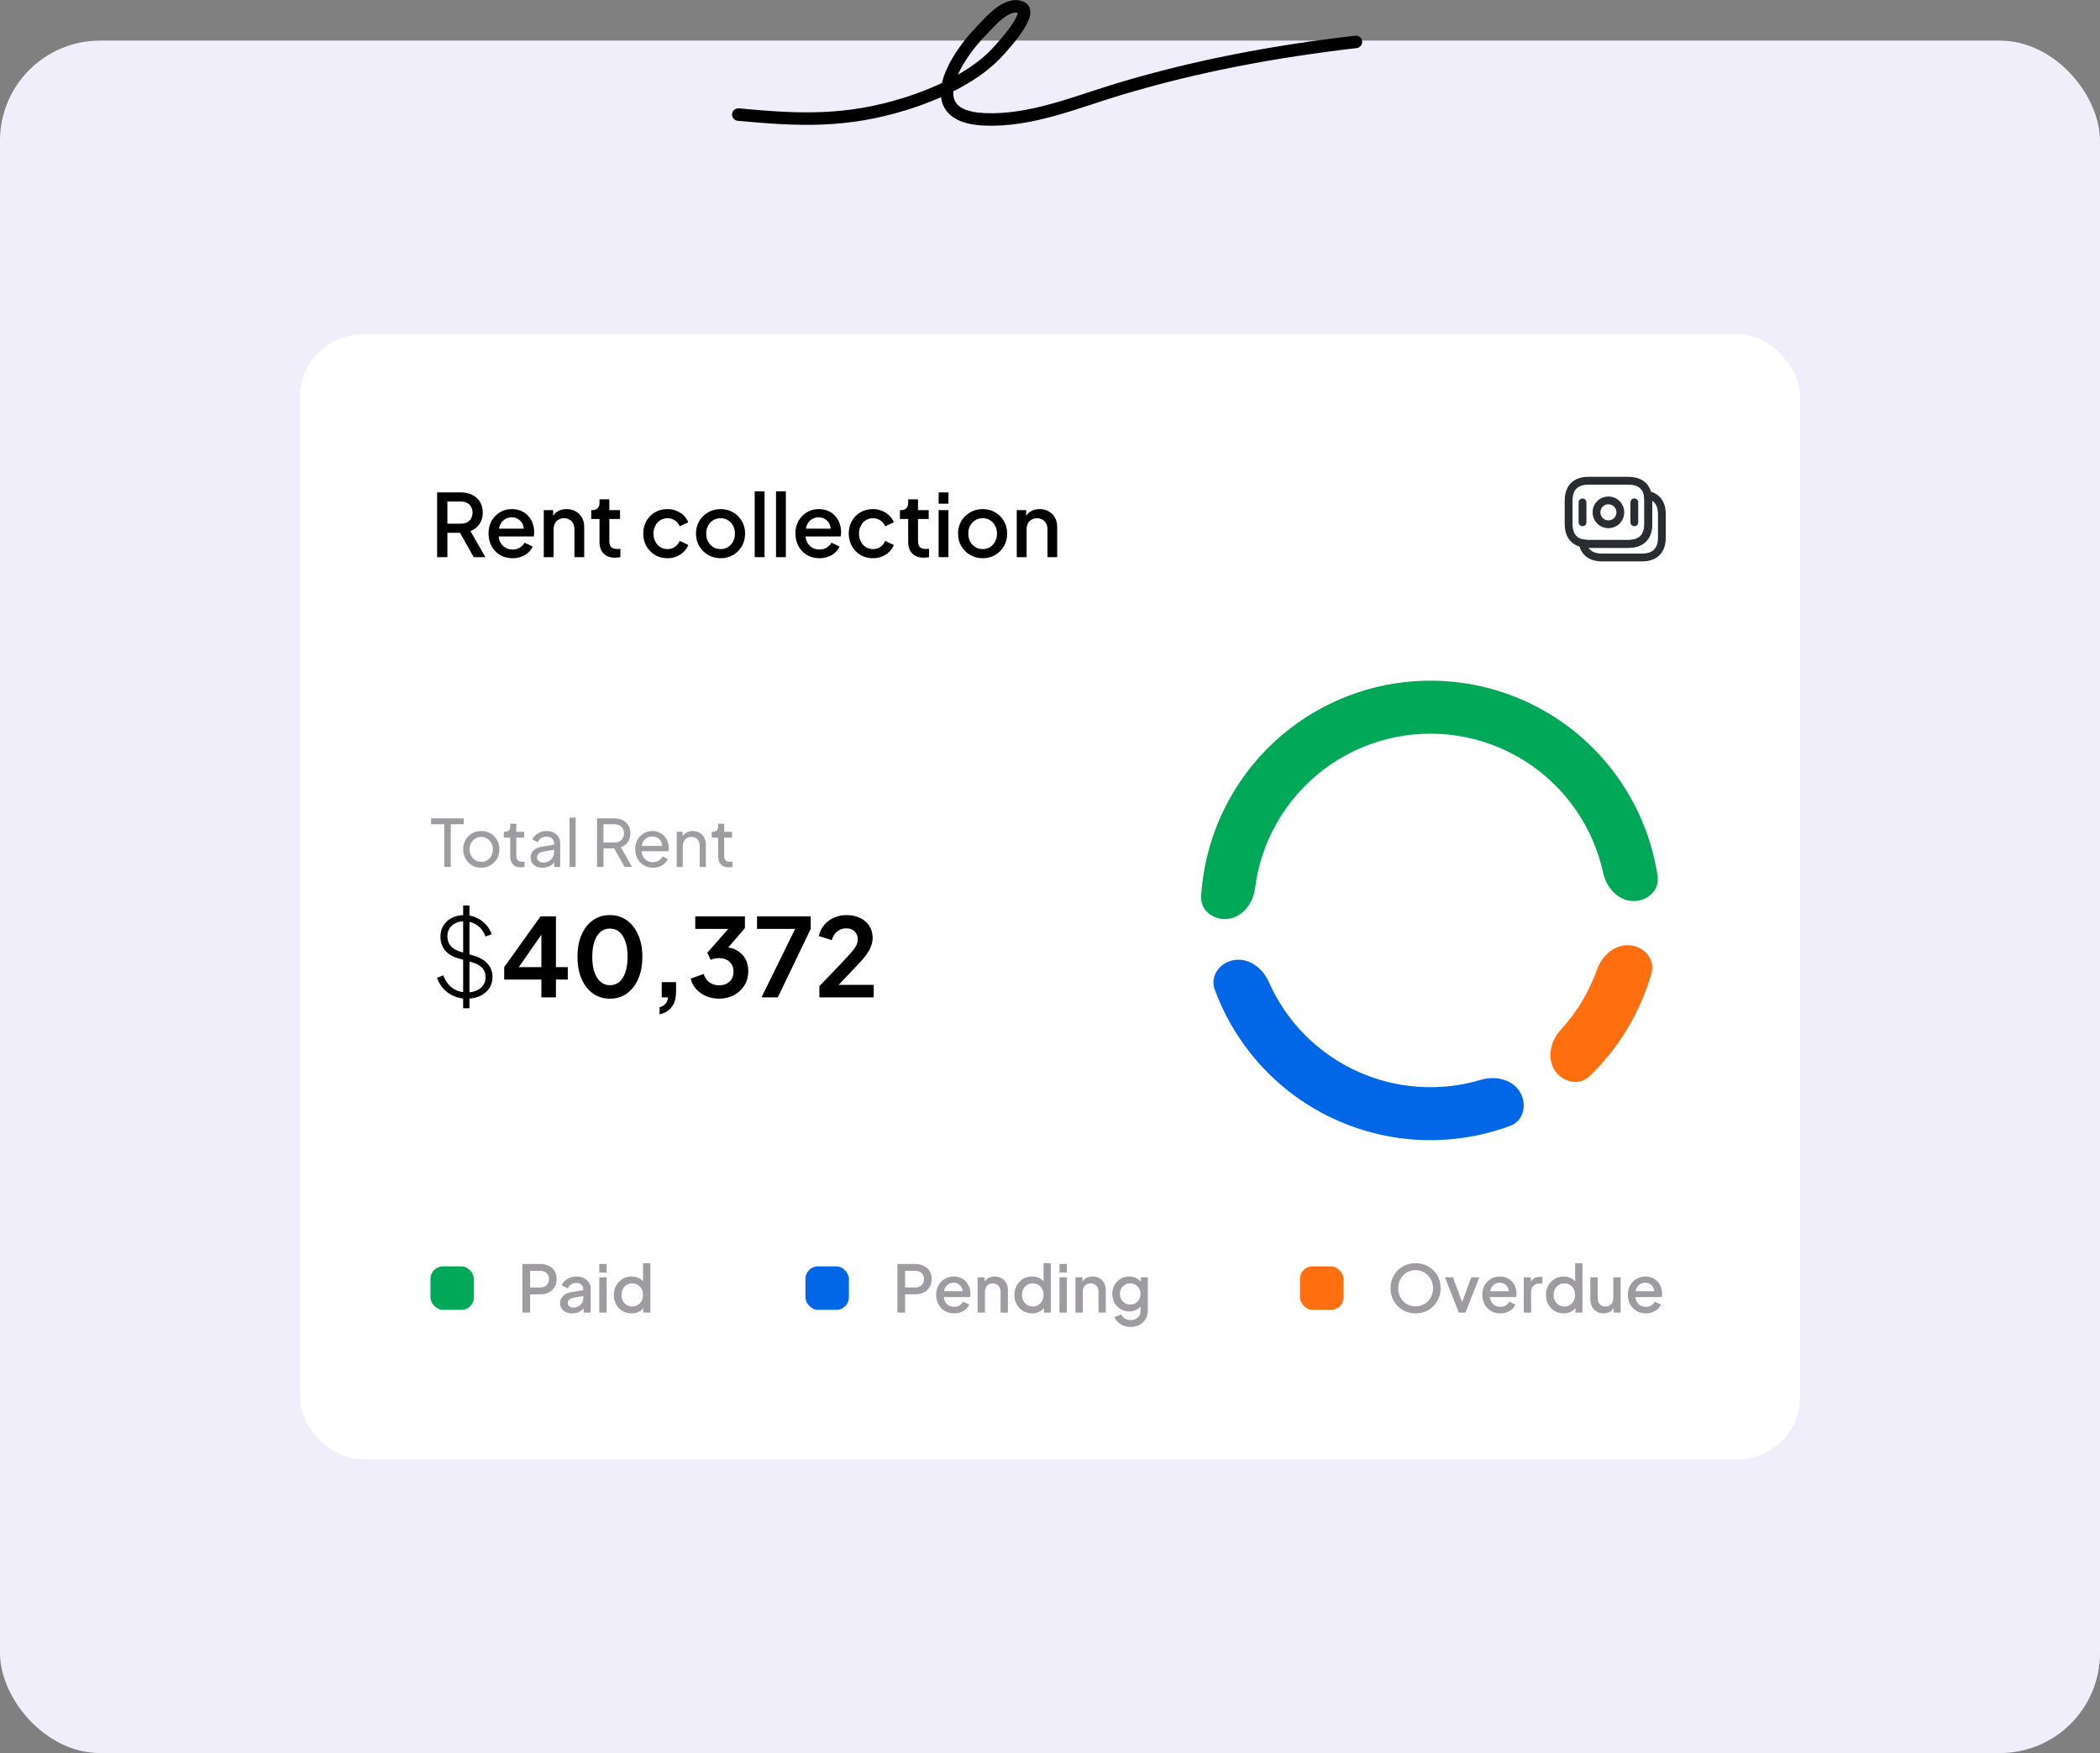 <svg width="672" height="561" viewBox="0 0 672 561" fill="none" xmlns="http://www.w3.org/2000/svg">
<rect x="0" y="0" width="672" height="561" fill="#808080" stroke="none"/>
<rect y="13" width="672" height="548" rx="32" fill="#F1EEFC"/>
<rect x="96" y="107" width="480" height="360" rx="20" fill="white"/>
<path d="M139.882 178.304V157.574H147.423C148.814 157.574 150.038 157.834 151.096 158.353C152.153 158.854 152.979 159.596 153.572 160.579C154.184 161.544 154.49 162.703 154.49 164.057C154.49 165.486 154.129 166.71 153.405 167.73C152.7 168.751 151.745 169.493 150.539 169.957L155.325 178.304H151.597L146.504 169.261L148.647 170.513H143.165V178.304H139.882ZM143.165 167.591H147.478C148.239 167.591 148.897 167.443 149.454 167.146C150.01 166.849 150.437 166.441 150.734 165.922C151.049 165.384 151.207 164.753 151.207 164.03C151.207 163.306 151.049 162.685 150.734 162.165C150.437 161.627 150.01 161.219 149.454 160.941C148.897 160.644 148.239 160.496 147.478 160.496H143.165V167.591Z" fill="black"/>
<path d="M164.008 178.638C162.505 178.638 161.169 178.295 160.001 177.609C158.851 176.904 157.951 175.958 157.302 174.77C156.652 173.565 156.328 172.22 156.328 170.736C156.328 169.214 156.652 167.87 157.302 166.701C157.969 165.532 158.86 164.614 159.973 163.946C161.086 163.26 162.347 162.917 163.757 162.917C164.889 162.917 165.9 163.111 166.79 163.501C167.681 163.89 168.432 164.428 169.044 165.115C169.656 165.783 170.12 166.552 170.435 167.424C170.769 168.296 170.936 169.224 170.936 170.207C170.936 170.448 170.927 170.699 170.908 170.958C170.89 171.218 170.853 171.459 170.797 171.682H158.804V169.177H169.016L167.514 170.318C167.699 169.409 167.634 168.602 167.319 167.897C167.022 167.174 166.558 166.608 165.928 166.2C165.315 165.773 164.592 165.56 163.757 165.56C162.922 165.56 162.18 165.773 161.531 166.2C160.882 166.608 160.381 167.202 160.028 167.981C159.676 168.741 159.537 169.669 159.611 170.763C159.518 171.784 159.657 172.674 160.028 173.435C160.418 174.195 160.956 174.789 161.642 175.216C162.347 175.642 163.145 175.856 164.035 175.856C164.944 175.856 165.714 175.652 166.345 175.243C166.994 174.835 167.504 174.307 167.875 173.657L170.435 174.91C170.139 175.614 169.675 176.254 169.044 176.83C168.432 177.386 167.69 177.831 166.818 178.165C165.965 178.481 165.028 178.638 164.008 178.638Z" fill="black"/>
<path d="M174.005 178.304V163.25H177.01V166.2L176.648 165.81C177.019 164.864 177.613 164.15 178.429 163.668C179.246 163.167 180.192 162.917 181.268 162.917C182.381 162.917 183.364 163.158 184.217 163.64C185.071 164.122 185.738 164.79 186.221 165.643C186.703 166.497 186.944 167.48 186.944 168.593V178.304H183.828V169.428C183.828 168.667 183.688 168.027 183.41 167.508C183.132 166.97 182.733 166.562 182.214 166.283C181.713 165.987 181.138 165.838 180.488 165.838C179.839 165.838 179.255 165.987 178.735 166.283C178.235 166.562 177.845 166.97 177.567 167.508C177.288 168.046 177.149 168.686 177.149 169.428V178.304H174.005Z" fill="black"/>
<path d="M196.821 178.471C195.244 178.471 194.019 178.026 193.148 177.136C192.276 176.245 191.84 174.993 191.84 173.379V166.089H189.196V163.25H189.614C190.319 163.25 190.866 163.046 191.255 162.638C191.645 162.23 191.84 161.674 191.84 160.969V159.8H194.984V163.25H198.407V166.089H194.984V173.24C194.984 173.759 195.068 174.205 195.235 174.576C195.402 174.928 195.671 175.206 196.042 175.41C196.413 175.596 196.895 175.689 197.488 175.689C197.637 175.689 197.804 175.679 197.989 175.661C198.175 175.642 198.351 175.624 198.518 175.605V178.304C198.258 178.341 197.971 178.379 197.655 178.416C197.34 178.453 197.062 178.471 196.821 178.471Z" fill="black"/>
<path d="M213.602 178.638C212.099 178.638 210.764 178.295 209.595 177.609C208.445 176.904 207.527 175.958 206.84 174.77C206.172 173.583 205.838 172.238 205.838 170.736C205.838 169.252 206.172 167.916 206.84 166.729C207.508 165.541 208.426 164.614 209.595 163.946C210.764 163.26 212.099 162.917 213.602 162.917C214.622 162.917 215.578 163.102 216.468 163.473C217.358 163.825 218.128 164.317 218.778 164.948C219.445 165.579 219.937 166.311 220.252 167.146L217.498 168.426C217.182 167.647 216.672 167.025 215.967 166.562C215.281 166.079 214.492 165.838 213.602 165.838C212.749 165.838 211.979 166.052 211.292 166.478C210.625 166.886 210.096 167.471 209.706 168.231C209.317 168.973 209.122 169.817 209.122 170.763C209.122 171.71 209.317 172.563 209.706 173.323C210.096 174.065 210.625 174.65 211.292 175.077C211.979 175.503 212.749 175.717 213.602 175.717C214.511 175.717 215.299 175.485 215.967 175.021C216.654 174.539 217.164 173.899 217.498 173.101L220.252 174.409C219.956 175.206 219.473 175.93 218.805 176.579C218.156 177.21 217.386 177.711 216.496 178.082C215.605 178.453 214.641 178.638 213.602 178.638Z" fill="black"/>
<path d="M230.588 178.638C229.141 178.638 227.815 178.295 226.609 177.609C225.422 176.922 224.476 175.985 223.771 174.798C223.066 173.611 222.713 172.266 222.713 170.763C222.713 169.242 223.066 167.897 223.771 166.729C224.476 165.541 225.422 164.614 226.609 163.946C227.796 163.26 229.123 162.917 230.588 162.917C232.072 162.917 233.399 163.26 234.567 163.946C235.755 164.614 236.691 165.541 237.378 166.729C238.083 167.897 238.435 169.242 238.435 170.763C238.435 172.285 238.083 173.639 237.378 174.826C236.673 176.013 235.727 176.95 234.54 177.637C233.352 178.304 232.035 178.638 230.588 178.638ZM230.588 175.717C231.479 175.717 232.267 175.503 232.953 175.077C233.64 174.65 234.178 174.065 234.567 173.323C234.976 172.563 235.18 171.71 235.18 170.763C235.18 169.817 234.976 168.973 234.567 168.231C234.178 167.489 233.64 166.905 232.953 166.478C232.267 166.052 231.479 165.838 230.588 165.838C229.716 165.838 228.928 166.052 228.223 166.478C227.537 166.905 226.989 167.489 226.581 168.231C226.192 168.973 225.997 169.817 225.997 170.763C225.997 171.71 226.192 172.563 226.581 173.323C226.989 174.065 227.537 174.65 228.223 175.077C228.928 175.503 229.716 175.717 230.588 175.717Z" fill="black"/>
<path d="M241.505 178.304V157.24H244.649V178.304H241.505Z" fill="black"/>
<path d="M248.326 178.304V157.24H251.47V178.304H248.326Z" fill="black"/>
<path d="M262.214 178.638C260.712 178.638 259.376 178.295 258.207 177.609C257.057 176.904 256.157 175.958 255.508 174.77C254.859 173.565 254.534 172.22 254.534 170.736C254.534 169.214 254.859 167.87 255.508 166.701C256.176 165.532 257.066 164.614 258.179 163.946C259.292 163.26 260.554 162.917 261.964 162.917C263.095 162.917 264.106 163.111 264.997 163.501C265.887 163.89 266.638 164.428 267.251 165.115C267.863 165.783 268.327 166.552 268.642 167.424C268.976 168.296 269.143 169.224 269.143 170.207C269.143 170.448 269.134 170.699 269.115 170.958C269.096 171.218 269.059 171.459 269.004 171.682H257.011V169.177H267.223L265.72 170.318C265.906 169.409 265.841 168.602 265.525 167.897C265.229 167.174 264.765 166.608 264.134 166.2C263.522 165.773 262.798 165.56 261.964 165.56C261.129 165.56 260.387 165.773 259.738 166.2C259.088 166.608 258.587 167.202 258.235 167.981C257.883 168.741 257.743 169.669 257.818 170.763C257.725 171.784 257.864 172.674 258.235 173.435C258.625 174.195 259.163 174.789 259.849 175.216C260.554 175.642 261.352 175.856 262.242 175.856C263.151 175.856 263.921 175.652 264.552 175.243C265.201 174.835 265.711 174.307 266.082 173.657L268.642 174.91C268.345 175.614 267.881 176.254 267.251 176.83C266.638 177.386 265.896 177.831 265.025 178.165C264.171 178.481 263.234 178.638 262.214 178.638Z" fill="black"/>
<path d="M279.363 178.638C277.86 178.638 276.525 178.295 275.356 177.609C274.206 176.904 273.287 175.958 272.601 174.77C271.933 173.583 271.599 172.238 271.599 170.736C271.599 169.252 271.933 167.916 272.601 166.729C273.269 165.541 274.187 164.614 275.356 163.946C276.525 163.26 277.86 162.917 279.363 162.917C280.383 162.917 281.338 163.102 282.229 163.473C283.119 163.825 283.889 164.317 284.538 164.948C285.206 165.579 285.698 166.311 286.013 167.146L283.258 168.426C282.943 167.647 282.433 167.025 281.728 166.562C281.042 166.079 280.253 165.838 279.363 165.838C278.509 165.838 277.74 166.052 277.053 166.478C276.385 166.886 275.857 167.471 275.467 168.231C275.078 168.973 274.883 169.817 274.883 170.763C274.883 171.71 275.078 172.563 275.467 173.323C275.857 174.065 276.385 174.65 277.053 175.077C277.74 175.503 278.509 175.717 279.363 175.717C280.272 175.717 281.06 175.485 281.728 175.021C282.414 174.539 282.925 173.899 283.258 173.101L286.013 174.409C285.716 175.206 285.234 175.93 284.566 176.579C283.917 177.21 283.147 177.711 282.257 178.082C281.366 178.453 280.402 178.638 279.363 178.638Z" fill="black"/>
<path d="M295.598 178.471C294.021 178.471 292.797 178.026 291.925 177.136C291.053 176.245 290.617 174.993 290.617 173.379V166.089H287.973V163.25H288.391C289.096 163.25 289.643 163.046 290.033 162.638C290.422 162.23 290.617 161.674 290.617 160.969V159.8H293.761V163.25H297.184V166.089H293.761V173.24C293.761 173.759 293.845 174.205 294.012 174.576C294.179 174.928 294.448 175.206 294.819 175.41C295.19 175.596 295.672 175.689 296.266 175.689C296.414 175.689 296.581 175.679 296.767 175.661C296.952 175.642 297.128 175.624 297.295 175.605V178.304C297.036 178.341 296.748 178.379 296.433 178.416C296.117 178.453 295.839 178.471 295.598 178.471Z" fill="black"/>
<path d="M300.364 178.304V163.25H303.508V178.304H300.364ZM300.364 161.191V157.574H303.508V161.191H300.364Z" fill="black"/>
<path d="M314.447 178.638C313 178.638 311.674 178.295 310.468 177.609C309.281 176.922 308.335 175.985 307.63 174.798C306.925 173.611 306.572 172.266 306.572 170.763C306.572 169.242 306.925 167.897 307.63 166.729C308.335 165.541 309.281 164.614 310.468 163.946C311.655 163.26 312.981 162.917 314.447 162.917C315.931 162.917 317.257 163.26 318.426 163.946C319.613 164.614 320.55 165.541 321.237 166.729C321.941 167.897 322.294 169.242 322.294 170.763C322.294 172.285 321.941 173.639 321.237 174.826C320.532 176.013 319.586 176.95 318.398 177.637C317.211 178.304 315.894 178.638 314.447 178.638ZM314.447 175.717C315.337 175.717 316.126 175.503 316.812 175.077C317.499 174.65 318.037 174.065 318.426 173.323C318.834 172.563 319.038 171.71 319.038 170.763C319.038 169.817 318.834 168.973 318.426 168.231C318.037 167.489 317.499 166.905 316.812 166.478C316.126 166.052 315.337 165.838 314.447 165.838C313.575 165.838 312.787 166.052 312.082 166.478C311.395 166.905 310.848 167.489 310.44 168.231C310.05 168.973 309.856 169.817 309.856 170.763C309.856 171.71 310.05 172.563 310.44 173.323C310.848 174.065 311.395 174.65 312.082 175.077C312.787 175.503 313.575 175.717 314.447 175.717Z" fill="black"/>
<path d="M325.364 178.304V163.25H328.369V166.2L328.007 165.81C328.378 164.864 328.972 164.15 329.788 163.668C330.604 163.167 331.55 162.917 332.626 162.917C333.739 162.917 334.723 163.158 335.576 163.64C336.429 164.122 337.097 164.79 337.579 165.643C338.062 166.497 338.303 167.48 338.303 168.593V178.304H335.186V169.428C335.186 168.667 335.047 168.027 334.769 167.508C334.491 166.97 334.092 166.562 333.572 166.283C333.072 165.987 332.496 165.838 331.847 165.838C331.198 165.838 330.614 165.987 330.094 166.283C329.593 166.562 329.204 166.97 328.925 167.508C328.647 168.046 328.508 168.686 328.508 169.428V178.304H325.364Z" fill="black"/>
<path d="M527.449 160.217V167.681C527.449 172.145 524.899 174.058 521.072 174.058H508.333C507.681 174.058 507.058 174 506.478 173.87C506.116 173.812 505.768 173.71 505.449 173.594C503.275 172.783 501.957 170.899 501.957 167.681V160.217C501.957 155.754 504.507 153.841 508.333 153.841H521.072C524.319 153.841 526.652 155.217 527.275 158.362C527.377 158.942 527.449 159.536 527.449 160.217Z" stroke="#292D32" stroke-width="2.5" stroke-miterlimit="10" stroke-linecap="round" stroke-linejoin="round"/>
<path d="M531.799 164.565V172.029C531.799 176.493 529.248 178.406 525.422 178.406H512.683C511.61 178.406 510.639 178.261 509.799 177.942C508.074 177.305 506.9 175.986 506.48 173.87C507.06 174 507.683 174.058 508.335 174.058H521.074C524.9 174.058 527.451 172.145 527.451 167.681V160.218C527.451 159.536 527.393 158.928 527.277 158.363C530.031 158.942 531.799 160.884 531.799 164.565Z" stroke="#292D32" stroke-width="2.5" stroke-miterlimit="10" stroke-linecap="round" stroke-linejoin="round"/>
<path d="M514.693 167.782C516.806 167.782 518.519 166.069 518.519 163.956C518.519 161.843 516.806 160.13 514.693 160.13C512.58 160.13 510.867 161.843 510.867 163.956C510.867 166.069 512.58 167.782 514.693 167.782Z" stroke="#292D32" stroke-width="2.5" stroke-miterlimit="10" stroke-linecap="round" stroke-linejoin="round"/>
<path d="M506.406 160.768V167.145" stroke="#292D32" stroke-width="2.5" stroke-miterlimit="10" stroke-linecap="round" stroke-linejoin="round"/>
<path d="M522.988 160.769V167.145" stroke="#292D32" stroke-width="2.5" stroke-miterlimit="10" stroke-linecap="round" stroke-linejoin="round"/>
<path d="M142.184 277.435V263.765H137.969V261.887H148.403V263.765H144.25V277.435H142.184Z" fill="#9E9CA0"/>
<path d="M154.02 277.685C152.935 277.685 151.954 277.435 151.078 276.934C150.201 276.419 149.506 275.717 148.991 274.826C148.476 273.936 148.219 272.927 148.219 271.8C148.219 270.673 148.469 269.671 148.97 268.795C149.485 267.918 150.18 267.223 151.057 266.708C151.934 266.193 152.921 265.936 154.02 265.936C155.106 265.936 156.087 266.193 156.963 266.708C157.84 267.209 158.528 267.897 159.029 268.774C159.544 269.65 159.801 270.659 159.801 271.8C159.801 272.941 159.537 273.957 159.008 274.847C158.48 275.723 157.777 276.419 156.9 276.934C156.038 277.435 155.078 277.685 154.02 277.685ZM154.02 275.807C154.716 275.807 155.342 275.633 155.899 275.285C156.469 274.937 156.914 274.457 157.234 273.845C157.568 273.233 157.735 272.551 157.735 271.8C157.735 271.035 157.568 270.36 157.234 269.776C156.914 269.177 156.469 268.704 155.899 268.357C155.342 267.995 154.716 267.814 154.02 267.814C153.311 267.814 152.671 267.995 152.1 268.357C151.544 268.704 151.099 269.177 150.765 269.776C150.431 270.36 150.264 271.035 150.264 271.8C150.264 272.551 150.431 273.233 150.765 273.845C151.099 274.457 151.544 274.937 152.1 275.285C152.671 275.633 153.311 275.807 154.02 275.807Z" fill="#9E9CA0"/>
<path d="M166.699 277.56C165.6 277.56 164.752 277.247 164.153 276.621C163.569 275.995 163.277 275.111 163.277 273.97V268.043H161.232V266.186H161.649C162.15 266.186 162.546 266.033 162.839 265.727C163.131 265.421 163.277 265.017 163.277 264.517V263.598H165.218V266.186H167.743V268.043H165.218V273.908C165.218 274.283 165.273 274.61 165.385 274.889C165.51 275.167 165.712 275.39 165.99 275.557C166.268 275.71 166.637 275.786 167.096 275.786C167.193 275.786 167.312 275.779 167.451 275.765C167.604 275.751 167.743 275.737 167.868 275.723V277.435C167.687 277.477 167.485 277.504 167.263 277.518C167.04 277.546 166.852 277.56 166.699 277.56Z" fill="#9E9CA0"/>
<path d="M173.558 277.685C172.821 277.685 172.167 277.553 171.596 277.289C171.04 277.01 170.602 276.635 170.282 276.162C169.962 275.675 169.802 275.118 169.802 274.492C169.802 273.894 169.927 273.358 170.177 272.885C170.442 272.398 170.845 271.988 171.388 271.654C171.944 271.32 172.64 271.083 173.475 270.944L177.649 270.256V271.883L173.913 272.51C173.189 272.635 172.661 272.864 172.327 273.198C172.007 273.532 171.847 273.943 171.847 274.43C171.847 274.889 172.028 275.271 172.389 275.577C172.765 275.883 173.231 276.037 173.788 276.037C174.497 276.037 175.109 275.89 175.624 275.598C176.153 275.292 176.563 274.882 176.856 274.367C177.162 273.852 177.315 273.282 177.315 272.656V269.797C177.315 269.184 177.085 268.69 176.626 268.315C176.181 267.925 175.589 267.73 174.852 267.73C174.212 267.73 173.642 267.897 173.141 268.231C172.654 268.551 172.292 268.983 172.056 269.525L170.365 268.649C170.574 268.134 170.908 267.675 171.367 267.271C171.826 266.854 172.362 266.527 172.974 266.29C173.586 266.054 174.226 265.936 174.894 265.936C175.756 265.936 176.515 266.103 177.169 266.437C177.823 266.757 178.33 267.209 178.692 267.793C179.068 268.363 179.256 269.031 179.256 269.797V277.435H177.356V275.306L177.711 275.431C177.475 275.877 177.155 276.266 176.751 276.6C176.348 276.934 175.875 277.198 175.332 277.393C174.789 277.588 174.198 277.685 173.558 277.685Z" fill="#9E9CA0"/>
<path d="M182.265 277.435V261.637H184.206V277.435H182.265Z" fill="#9E9CA0"/>
<path d="M191.054 277.435V261.887H196.543C197.572 261.887 198.477 262.082 199.256 262.471C200.035 262.861 200.64 263.417 201.072 264.141C201.517 264.864 201.739 265.713 201.739 266.687C201.739 267.786 201.461 268.718 200.905 269.483C200.348 270.249 199.597 270.798 198.651 271.132L202.261 277.435H199.882L196.084 270.694L197.44 271.487H193.099V277.435H191.054ZM193.099 269.609H196.605C197.218 269.609 197.753 269.49 198.212 269.254C198.672 269.017 199.026 268.677 199.277 268.231C199.541 267.786 199.673 267.271 199.673 266.687C199.673 266.089 199.541 265.574 199.277 265.143C199.026 264.697 198.672 264.357 198.212 264.12C197.753 263.883 197.218 263.765 196.605 263.765H193.099V269.609Z" fill="#9E9CA0"/>
<path d="M208.901 277.685C207.816 277.685 206.849 277.428 206 276.913C205.152 276.398 204.484 275.696 203.997 274.805C203.51 273.901 203.266 272.892 203.266 271.779C203.266 270.652 203.503 269.65 203.976 268.774C204.463 267.897 205.117 267.209 205.938 266.708C206.772 266.193 207.705 265.936 208.734 265.936C209.569 265.936 210.306 266.089 210.946 266.395C211.6 266.687 212.15 267.09 212.595 267.605C213.054 268.106 213.402 268.683 213.638 269.337C213.889 269.977 214.014 270.645 214.014 271.341C214.014 271.494 214 271.668 213.972 271.863C213.958 272.043 213.938 272.217 213.91 272.384H204.685V270.715H212.783L211.865 271.466C211.99 270.743 211.92 270.096 211.656 269.525C211.392 268.955 211.002 268.503 210.487 268.169C209.972 267.835 209.388 267.668 208.734 267.668C208.08 267.668 207.482 267.835 206.939 268.169C206.397 268.503 205.972 268.983 205.666 269.609C205.374 270.221 205.256 270.951 205.312 271.8C205.256 272.621 205.381 273.344 205.687 273.97C206.007 274.583 206.452 275.063 207.023 275.41C207.607 275.744 208.24 275.911 208.922 275.911C209.673 275.911 210.306 275.737 210.821 275.39C211.336 275.042 211.753 274.597 212.073 274.054L213.701 274.889C213.478 275.403 213.131 275.877 212.658 276.308C212.198 276.725 211.649 277.059 211.009 277.31C210.383 277.56 209.68 277.685 208.901 277.685Z" fill="#9E9CA0"/>
<path d="M216.545 277.435V266.186H218.444V268.377L218.131 268.19C218.409 267.48 218.854 266.93 219.466 266.541C220.093 266.137 220.823 265.936 221.658 265.936C222.465 265.936 223.181 266.117 223.807 266.478C224.447 266.84 224.948 267.341 225.31 267.981C225.686 268.621 225.873 269.344 225.873 270.151V277.435H223.912V270.777C223.912 270.151 223.8 269.623 223.578 269.191C223.355 268.76 223.035 268.426 222.618 268.19C222.214 267.939 221.748 267.814 221.22 267.814C220.691 267.814 220.218 267.939 219.8 268.19C219.397 268.426 219.077 268.767 218.84 269.212C218.604 269.643 218.486 270.165 218.486 270.777V277.435H216.545Z" fill="#9E9CA0"/>
<path d="M233.221 277.56C232.122 277.56 231.273 277.247 230.675 276.621C230.091 275.995 229.799 275.111 229.799 273.97V268.043H227.753V266.186H228.171C228.672 266.186 229.068 266.033 229.36 265.727C229.652 265.421 229.799 265.017 229.799 264.517V263.598H231.739V266.186H234.265V268.043H231.739V273.908C231.739 274.283 231.795 274.61 231.906 274.889C232.032 275.167 232.233 275.39 232.512 275.557C232.79 275.71 233.159 275.786 233.618 275.786C233.715 275.786 233.833 275.779 233.972 275.765C234.125 275.751 234.265 275.737 234.39 275.723V277.435C234.209 277.477 234.007 277.504 233.785 277.518C233.562 277.546 233.374 277.56 233.221 277.56Z" fill="#9E9CA0"/>
<path d="M149.426 319.591C147.78 319.591 146.296 319.278 144.974 318.652C143.675 318.026 142.586 317.203 141.704 316.183C140.846 315.162 140.232 314.061 139.861 312.878L141.878 312.148C142.528 313.91 143.49 315.255 144.765 316.183C146.064 317.11 147.606 317.574 149.391 317.574C150.574 317.574 151.606 317.377 152.487 316.983C153.391 316.588 154.099 316.032 154.609 315.313C155.119 314.594 155.374 313.748 155.374 312.774C155.374 311.429 154.991 310.386 154.226 309.643C153.484 308.901 152.51 308.368 151.304 308.043L146.574 306.652C144.649 306.096 143.223 305.203 142.296 303.974C141.391 302.722 140.939 301.307 140.939 299.73C140.939 298.362 141.264 297.168 141.913 296.148C142.586 295.104 143.49 294.293 144.626 293.713C145.762 293.133 147.049 292.843 148.487 292.843C149.994 292.843 151.339 293.133 152.522 293.713C153.728 294.27 154.736 295.012 155.548 295.939C156.383 296.843 156.974 297.852 157.322 298.965L155.339 299.696C154.759 298.096 153.867 296.89 152.661 296.078C151.455 295.243 150.075 294.826 148.522 294.826C147.501 294.826 146.586 295.023 145.774 295.417C144.962 295.812 144.325 296.368 143.861 297.087C143.397 297.806 143.165 298.652 143.165 299.626C143.165 300.809 143.501 301.817 144.174 302.652C144.846 303.487 145.971 304.148 147.548 304.635L151.791 305.887C153.646 306.443 155.072 307.301 156.07 308.461C157.09 309.597 157.6 311 157.6 312.67C157.6 314.038 157.252 315.243 156.557 316.287C155.861 317.307 154.887 318.119 153.635 318.722C152.406 319.301 151.003 319.591 149.426 319.591ZM148.209 322.652V289.783H150.226V322.652H148.209Z" fill="black"/>
<path d="M173.238 319.174V313.47H161.342V309.504L172.959 293.261H177.898V309.504H181.69V313.47H177.898V319.174H173.238ZM164.82 311.209L163.985 309.504H173.238V296.983L174.455 297.365L164.82 311.209Z" fill="black"/>
<path d="M195.161 319.591C193.097 319.591 191.288 319.035 189.735 317.922C188.181 316.809 186.964 315.243 186.083 313.226C185.225 311.209 184.796 308.867 184.796 306.2C184.796 303.51 185.225 301.168 186.083 299.174C186.941 297.18 188.146 295.626 189.7 294.513C191.254 293.4 193.062 292.843 195.126 292.843C197.236 292.843 199.057 293.4 200.587 294.513C202.141 295.626 203.358 297.191 204.239 299.209C205.12 301.203 205.561 303.533 205.561 306.2C205.561 308.867 205.12 311.209 204.239 313.226C203.381 315.22 202.175 316.786 200.622 317.922C199.068 319.035 197.248 319.591 195.161 319.591ZM195.196 315.278C196.378 315.278 197.387 314.919 198.222 314.2C199.057 313.458 199.694 312.415 200.135 311.07C200.599 309.701 200.83 308.078 200.83 306.2C200.83 304.322 200.599 302.71 200.135 301.365C199.694 299.997 199.045 298.954 198.187 298.235C197.352 297.516 196.332 297.157 195.126 297.157C193.967 297.157 192.97 297.516 192.135 298.235C191.3 298.954 190.651 299.997 190.187 301.365C189.746 302.71 189.526 304.322 189.526 306.2C189.526 308.055 189.746 309.667 190.187 311.035C190.651 312.38 191.3 313.423 192.135 314.165C192.993 314.907 194.013 315.278 195.196 315.278Z" fill="black"/>
<path d="M211.057 324.6V322.339C211.822 322.154 212.437 321.794 212.9 321.261C213.387 320.751 213.689 320.055 213.805 319.174H211.752V314.304H216.344V317.296C216.344 319.336 215.892 320.971 214.987 322.2C214.106 323.429 212.796 324.229 211.057 324.6Z" fill="black"/>
<path d="M230.098 319.591C228.683 319.591 227.338 319.336 226.063 318.826C224.811 318.293 223.732 317.551 222.828 316.6C221.947 315.626 221.344 314.478 221.019 313.157L225.158 311.696C225.576 312.878 226.214 313.783 227.071 314.409C227.929 315.012 228.938 315.313 230.098 315.313C231.025 315.313 231.825 315.139 232.498 314.791C233.193 314.443 233.738 313.945 234.132 313.296C234.527 312.623 234.724 311.835 234.724 310.93C234.724 310.026 234.527 309.261 234.132 308.635C233.761 307.986 233.228 307.487 232.532 307.139C231.837 306.791 231.013 306.617 230.063 306.617C229.622 306.617 229.158 306.664 228.671 306.757C228.208 306.849 227.79 306.988 227.419 307.174L226.341 304.913L233.054 297.261H222.48V293.261H238.376V296.983L231.628 304.878L231.698 303.104C233.251 303.128 234.608 303.464 235.767 304.113C236.927 304.762 237.831 305.655 238.48 306.791C239.129 307.928 239.454 309.261 239.454 310.791C239.454 312.461 239.048 313.968 238.237 315.313C237.425 316.635 236.312 317.678 234.898 318.443C233.483 319.209 231.883 319.591 230.098 319.591Z" fill="black"/>
<path d="M243.674 319.174L254.457 297.261H242.248V293.261H259.431V297.261L248.892 319.174H243.674Z" fill="black"/>
<path d="M262.199 319.174V315.591L269.225 308.252C270.617 306.791 271.683 305.632 272.425 304.774C273.19 303.893 273.724 303.139 274.025 302.513C274.327 301.887 274.477 301.249 274.477 300.6C274.477 299.51 274.13 298.652 273.434 298.026C272.762 297.4 271.892 297.087 270.825 297.087C269.712 297.087 268.75 297.412 267.938 298.061C267.127 298.687 266.535 299.615 266.164 300.843L262.025 299.557C262.304 298.188 262.872 297.006 263.73 296.009C264.588 294.988 265.631 294.212 266.86 293.678C268.112 293.122 269.434 292.843 270.825 292.843C272.495 292.843 273.956 293.145 275.208 293.748C276.483 294.351 277.469 295.197 278.164 296.287C278.883 297.377 279.243 298.652 279.243 300.113C279.243 301.041 279.069 301.957 278.721 302.861C278.373 303.765 277.851 304.693 277.156 305.643C276.46 306.571 275.556 307.615 274.443 308.774L268.356 315.174H279.59V319.174H262.199Z" fill="black"/>
<mask id="path-11-outside-1_1701_5284" maskUnits="userSpaceOnUse" x="489.217" y="295.826" width="46" height="57" fill="black">
<rect fill="white" x="489.217" y="295.826" width="46" height="57"/>
<path d="M522.262 299.562C528.55 300.362 533.083 306.148 531.352 312.246C529.509 318.739 526.81 324.975 523.314 330.787C519.819 336.599 515.575 341.906 510.704 346.577C506.129 350.965 498.893 349.673 495.238 344.494C491.583 339.314 492.937 332.22 497.222 327.547C499.637 324.912 501.79 322.035 503.642 318.955C505.494 315.876 507.027 312.626 508.222 309.257C510.341 303.282 515.973 298.761 522.262 299.562Z"/>
</mask>
<path d="M522.262 299.562C528.55 300.362 533.083 306.148 531.352 312.246C529.509 318.739 526.81 324.975 523.314 330.787C519.819 336.599 515.575 341.906 510.704 346.577C506.129 350.965 498.893 349.673 495.238 344.494C491.583 339.314 492.937 332.22 497.222 327.547C499.637 324.912 501.79 322.035 503.642 318.955C505.494 315.876 507.027 312.626 508.222 309.257C510.341 303.282 515.973 298.761 522.262 299.562Z" fill="#FF6F0F"/>
<path d="M522.262 299.562C528.55 300.362 533.083 306.148 531.352 312.246C529.509 318.739 526.81 324.975 523.314 330.787C519.819 336.599 515.575 341.906 510.704 346.577C506.129 350.965 498.893 349.673 495.238 344.494C491.583 339.314 492.937 332.22 497.222 327.547C499.637 324.912 501.79 322.035 503.642 318.955C505.494 315.876 507.027 312.626 508.222 309.257C510.341 303.282 515.973 298.761 522.262 299.562Z" stroke="white" stroke-width="6" mask="url(#path-11-outside-1_1701_5284)"/>
<mask id="path-12-outside-2_1701_5284" maskUnits="userSpaceOnUse" x="382.217" y="300.826" width="112" height="71" fill="black">
<rect fill="white" x="382.217" y="300.826" width="112" height="71"/>
<path d="M394.008 304.347C387.796 305.614 383.708 311.722 385.888 317.674C388.681 325.295 392.677 332.447 397.746 338.849C405.198 348.261 414.76 355.787 425.659 360.82C436.558 365.853 448.488 368.251 460.485 367.82C468.645 367.527 476.681 365.931 484.293 363.115C490.239 360.915 492.236 353.841 489.173 348.291C486.109 342.742 479.136 340.862 473.061 342.675C468.721 343.971 464.219 344.715 459.661 344.879C451.263 345.18 442.912 343.502 435.283 339.979C427.653 336.456 420.96 331.187 415.744 324.599C412.913 321.023 410.56 317.113 408.731 312.969C406.173 307.169 400.219 303.08 394.008 304.347Z"/>
</mask>
<path d="M394.008 304.347C387.796 305.614 383.708 311.722 385.888 317.674C388.681 325.295 392.677 332.447 397.746 338.849C405.198 348.261 414.76 355.787 425.659 360.82C436.558 365.853 448.488 368.251 460.485 367.82C468.645 367.527 476.681 365.931 484.293 363.115C490.239 360.915 492.236 353.841 489.173 348.291C486.109 342.742 479.136 340.862 473.061 342.675C468.721 343.971 464.219 344.715 459.661 344.879C451.263 345.18 442.912 343.502 435.283 339.979C427.653 336.456 420.96 331.187 415.744 324.599C412.913 321.023 410.56 317.113 408.731 312.969C406.173 307.169 400.219 303.08 394.008 304.347Z" fill="#0167E7"/>
<path d="M394.008 304.347C387.796 305.614 383.708 311.722 385.888 317.674C388.681 325.295 392.677 332.447 397.746 338.849C405.198 348.261 414.76 355.787 425.659 360.82C436.558 365.853 448.488 368.251 460.485 367.82C468.645 367.527 476.681 365.931 484.293 363.115C490.239 360.915 492.236 353.841 489.173 348.291C486.109 342.742 479.136 340.862 473.061 342.675C468.721 343.971 464.219 344.715 459.661 344.879C451.263 345.18 442.912 343.502 435.283 339.979C427.653 336.456 420.96 331.187 415.744 324.599C412.913 321.023 410.56 317.113 408.731 312.969C406.173 307.169 400.219 303.08 394.008 304.347Z" stroke="white" stroke-width="6" mask="url(#path-12-outside-2_1701_5284)"/>
<mask id="path-13-outside-3_1701_5284" maskUnits="userSpaceOnUse" x="378.217" y="211.826" width="159" height="89" fill="black">
<rect fill="white" x="378.217" y="211.826" width="159" height="89"/>
<path d="M522.783 291.348C529.122 291.348 534.349 286.181 533.402 279.912C532.436 273.52 530.661 267.261 528.109 261.288C524.05 251.786 518.109 243.204 510.644 236.06C503.178 228.917 494.343 223.359 484.672 219.722C475 216.086 464.693 214.445 454.37 214.9C444.047 215.355 433.924 217.896 424.61 222.369C415.296 226.843 406.984 233.156 400.176 240.929C393.368 248.702 388.205 257.773 384.997 267.595C382.981 273.77 381.764 280.161 381.364 286.613C380.972 292.94 386.633 297.628 392.948 297.07C399.263 296.512 403.802 290.895 404.6 284.606C405.025 281.257 405.767 277.946 406.82 274.721C409.065 267.845 412.679 261.496 417.445 256.055C422.211 250.614 428.029 246.194 434.548 243.063C441.068 239.932 448.155 238.153 455.381 237.835C462.607 237.516 469.822 238.664 476.592 241.21C483.362 243.756 489.546 247.646 494.772 252.647C499.998 257.647 504.157 263.654 506.998 270.306C508.331 273.426 509.361 276.658 510.079 279.957C511.427 286.151 516.443 291.348 522.783 291.348Z"/>
</mask>
<path d="M522.783 291.348C529.122 291.348 534.349 286.181 533.402 279.912C532.436 273.52 530.661 267.261 528.109 261.288C524.05 251.786 518.109 243.204 510.644 236.06C503.178 228.917 494.343 223.359 484.672 219.722C475 216.086 464.693 214.445 454.37 214.9C444.047 215.355 433.924 217.896 424.61 222.369C415.296 226.843 406.984 233.156 400.176 240.929C393.368 248.702 388.205 257.773 384.997 267.595C382.981 273.77 381.764 280.161 381.364 286.613C380.972 292.94 386.633 297.628 392.948 297.07C399.263 296.512 403.802 290.895 404.6 284.606C405.025 281.257 405.767 277.946 406.82 274.721C409.065 267.845 412.679 261.496 417.445 256.055C422.211 250.614 428.029 246.194 434.548 243.063C441.068 239.932 448.155 238.153 455.381 237.835C462.607 237.516 469.822 238.664 476.592 241.21C483.362 243.756 489.546 247.646 494.772 252.647C499.998 257.647 504.157 263.654 506.998 270.306C508.331 273.426 509.361 276.658 510.079 279.957C511.427 286.151 516.443 291.348 522.783 291.348Z" fill="#00A858"/>
<path d="M522.783 291.348C529.122 291.348 534.349 286.181 533.402 279.912C532.436 273.52 530.661 267.261 528.109 261.288C524.05 251.786 518.109 243.204 510.644 236.06C503.178 228.917 494.343 223.359 484.672 219.722C475 216.086 464.693 214.445 454.37 214.9C444.047 215.355 433.924 217.896 424.61 222.369C415.296 226.843 406.984 233.156 400.176 240.929C393.368 248.702 388.205 257.773 384.997 267.595C382.981 273.77 381.764 280.161 381.364 286.613C380.972 292.94 386.633 297.628 392.948 297.07C399.263 296.512 403.802 290.895 404.6 284.606C405.025 281.257 405.767 277.946 406.82 274.721C409.065 267.845 412.679 261.496 417.445 256.055C422.211 250.614 428.029 246.194 434.548 243.063C441.068 239.932 448.155 238.153 455.381 237.835C462.607 237.516 469.822 238.664 476.592 241.21C483.362 243.756 489.546 247.646 494.772 252.647C499.998 257.647 504.157 263.654 506.998 270.306C508.331 273.426 509.361 276.658 510.079 279.957C511.427 286.151 516.443 291.348 522.783 291.348Z" stroke="white" stroke-width="6" mask="url(#path-13-outside-3_1701_5284)"/>
<rect x="137.739" y="405.261" width="13.913" height="13.913" rx="4" fill="#00A858"/>
<rect x="257.739" y="405.261" width="13.913" height="13.913" rx="4" fill="#0167E7"/>
<rect x="416" y="405.261" width="13.913" height="13.913" rx="4" fill="#FF6F0F"/>
<path d="M167.172 420.043V404.496H172.828C173.871 404.496 174.79 404.69 175.583 405.08C176.39 405.456 177.016 406.012 177.461 406.75C177.906 407.473 178.129 408.343 178.129 409.358C178.129 410.36 177.899 411.223 177.44 411.946C176.995 412.67 176.376 413.226 175.583 413.616C174.79 414.005 173.871 414.2 172.828 414.2H169.635V420.043H167.172ZM169.635 412.009H172.89C173.447 412.009 173.934 411.897 174.351 411.675C174.769 411.452 175.096 411.146 175.332 410.757C175.569 410.353 175.687 409.88 175.687 409.337C175.687 408.795 175.569 408.329 175.332 407.939C175.096 407.536 174.769 407.23 174.351 407.021C173.934 406.798 173.447 406.687 172.89 406.687H169.635V412.009Z" fill="#9E9CA0"/>
<path d="M183.082 420.294C182.316 420.294 181.642 420.162 181.057 419.897C180.487 419.619 180.042 419.243 179.722 418.77C179.402 418.283 179.242 417.713 179.242 417.059C179.242 416.447 179.374 415.897 179.638 415.41C179.916 414.923 180.341 414.513 180.911 414.179C181.482 413.845 182.198 413.609 183.061 413.47L186.984 412.823V414.68L183.52 415.285C182.894 415.397 182.435 415.598 182.143 415.89C181.85 416.169 181.704 416.53 181.704 416.976C181.704 417.407 181.864 417.762 182.184 418.04C182.518 418.304 182.943 418.437 183.457 418.437C184.097 418.437 184.654 418.297 185.127 418.019C185.614 417.741 185.989 417.372 186.254 416.913C186.518 416.44 186.65 415.918 186.65 415.348V412.447C186.65 411.89 186.442 411.438 186.024 411.09C185.621 410.729 185.078 410.548 184.396 410.548C183.77 410.548 183.221 410.715 182.748 411.049C182.289 411.369 181.948 411.786 181.725 412.301L179.763 411.32C179.972 410.763 180.313 410.277 180.786 409.859C181.259 409.428 181.809 409.094 182.435 408.857C183.075 408.621 183.749 408.503 184.459 408.503C185.349 408.503 186.136 408.67 186.817 409.003C187.513 409.337 188.049 409.803 188.424 410.402C188.814 410.986 189.009 411.668 189.009 412.447V420.043H186.755V417.998L187.235 418.061C186.97 418.52 186.629 418.917 186.212 419.25C185.809 419.584 185.343 419.842 184.814 420.023C184.299 420.203 183.722 420.294 183.082 420.294Z" fill="#9E9CA0"/>
<path d="M191.766 420.043V408.753H194.124V420.043H191.766ZM191.766 407.209V404.496H194.124V407.209H191.766Z" fill="#9E9CA0"/>
<path d="M202.099 420.294C201.014 420.294 200.04 420.037 199.177 419.522C198.328 418.993 197.654 418.283 197.153 417.393C196.666 416.503 196.422 415.501 196.422 414.388C196.422 413.275 196.673 412.273 197.174 411.383C197.675 410.492 198.349 409.79 199.198 409.275C200.047 408.76 201.007 408.503 202.078 408.503C202.982 408.503 203.782 408.683 204.478 409.045C205.174 409.407 205.723 409.908 206.127 410.548L205.772 411.09V404.245H208.109V420.043H205.876V417.748L206.148 418.186C205.758 418.868 205.201 419.39 204.478 419.751C203.755 420.113 202.961 420.294 202.099 420.294ZM202.328 418.103C202.982 418.103 203.567 417.943 204.081 417.623C204.61 417.303 205.021 416.864 205.313 416.308C205.619 415.737 205.772 415.097 205.772 414.388C205.772 413.678 205.619 413.045 205.313 412.489C205.021 411.932 204.61 411.494 204.081 411.174C203.567 410.854 202.982 410.694 202.328 410.694C201.675 410.694 201.083 410.854 200.555 411.174C200.026 411.494 199.615 411.932 199.323 412.489C199.031 413.045 198.885 413.678 198.885 414.388C198.885 415.097 199.031 415.737 199.323 416.308C199.615 416.864 200.019 417.303 200.534 417.623C201.062 417.943 201.661 418.103 202.328 418.103Z" fill="#9E9CA0"/>
<path d="M287.172 420.043V404.496H292.828C293.871 404.496 294.79 404.69 295.583 405.08C296.39 405.456 297.016 406.012 297.461 406.75C297.906 407.473 298.129 408.343 298.129 409.358C298.129 410.36 297.899 411.223 297.44 411.946C296.995 412.67 296.376 413.226 295.583 413.616C294.79 414.005 293.871 414.2 292.828 414.2H289.635V420.043H287.172ZM289.635 412.009H292.89C293.447 412.009 293.934 411.897 294.351 411.675C294.769 411.452 295.096 411.146 295.332 410.757C295.569 410.353 295.687 409.88 295.687 409.337C295.687 408.795 295.569 408.329 295.332 407.939C295.096 407.536 294.769 407.23 294.351 407.021C293.934 406.798 293.447 406.687 292.89 406.687H289.635V412.009Z" fill="#9E9CA0"/>
<path d="M305.328 420.294C304.201 420.294 303.199 420.037 302.323 419.522C301.46 418.993 300.785 418.283 300.298 417.393C299.811 416.489 299.568 415.48 299.568 414.367C299.568 413.226 299.811 412.217 300.298 411.341C300.799 410.464 301.467 409.776 302.302 409.275C303.136 408.76 304.083 408.503 305.14 408.503C305.989 408.503 306.747 408.649 307.415 408.941C308.083 409.233 308.646 409.637 309.105 410.151C309.564 410.652 309.912 411.23 310.149 411.883C310.399 412.537 310.524 413.233 310.524 413.97C310.524 414.151 310.517 414.339 310.503 414.534C310.489 414.729 310.462 414.91 310.42 415.077H301.425V413.198H309.084L307.957 414.054C308.096 413.372 308.048 412.767 307.811 412.238C307.589 411.696 307.241 411.271 306.768 410.965C306.309 410.645 305.766 410.485 305.14 410.485C304.514 410.485 303.957 410.645 303.47 410.965C302.983 411.271 302.608 411.717 302.343 412.301C302.079 412.871 301.975 413.567 302.03 414.388C301.961 415.153 302.065 415.821 302.343 416.391C302.636 416.962 303.039 417.407 303.554 417.727C304.083 418.047 304.681 418.207 305.349 418.207C306.03 418.207 306.608 418.054 307.081 417.748C307.568 417.442 307.95 417.045 308.229 416.558L310.149 417.497C309.926 418.026 309.578 418.506 309.105 418.937C308.646 419.355 308.089 419.689 307.436 419.939C306.796 420.176 306.093 420.294 305.328 420.294Z" fill="#9E9CA0"/>
<path d="M312.826 420.043V408.753H315.08V410.965L314.808 410.673C315.087 409.963 315.532 409.428 316.144 409.066C316.756 408.69 317.466 408.503 318.273 408.503C319.107 408.503 319.845 408.683 320.485 409.045C321.125 409.407 321.626 409.908 321.988 410.548C322.349 411.188 322.53 411.925 322.53 412.76V420.043H320.193V413.386C320.193 412.816 320.088 412.336 319.88 411.946C319.671 411.543 319.372 411.237 318.982 411.028C318.607 410.805 318.175 410.694 317.688 410.694C317.201 410.694 316.763 410.805 316.374 411.028C315.998 411.237 315.706 411.543 315.497 411.946C315.288 412.35 315.184 412.83 315.184 413.386V420.043H312.826Z" fill="#9E9CA0"/>
<path d="M330.271 420.294C329.186 420.294 328.212 420.037 327.35 419.522C326.501 418.993 325.826 418.283 325.325 417.393C324.838 416.503 324.595 415.501 324.595 414.388C324.595 413.275 324.845 412.273 325.346 411.383C325.847 410.492 326.522 409.79 327.371 409.275C328.219 408.76 329.179 408.503 330.251 408.503C331.155 408.503 331.955 408.683 332.651 409.045C333.346 409.407 333.896 409.908 334.299 410.548L333.944 411.09V404.245H336.282V420.043H334.049V417.748L334.32 418.186C333.931 418.868 333.374 419.39 332.651 419.751C331.927 420.113 331.134 420.294 330.271 420.294ZM330.501 418.103C331.155 418.103 331.739 417.943 332.254 417.623C332.783 417.303 333.193 416.864 333.485 416.308C333.791 415.737 333.944 415.097 333.944 414.388C333.944 413.678 333.791 413.045 333.485 412.489C333.193 411.932 332.783 411.494 332.254 411.174C331.739 410.854 331.155 410.694 330.501 410.694C329.847 410.694 329.256 410.854 328.727 411.174C328.198 411.494 327.788 411.932 327.496 412.489C327.204 413.045 327.057 413.678 327.057 414.388C327.057 415.097 327.204 415.737 327.496 416.308C327.788 416.864 328.191 417.303 328.706 417.623C329.235 417.943 329.833 418.103 330.501 418.103Z" fill="#9E9CA0"/>
<path d="M339.035 420.043V408.753H341.393V420.043H339.035ZM339.035 407.209V404.496H341.393V407.209H339.035Z" fill="#9E9CA0"/>
<path d="M344.15 420.043V408.753H346.404V410.965L346.133 410.673C346.411 409.963 346.857 409.428 347.469 409.066C348.081 408.69 348.79 408.503 349.597 408.503C350.432 408.503 351.17 408.683 351.81 409.045C352.45 409.407 352.95 409.908 353.312 410.548C353.674 411.188 353.855 411.925 353.855 412.76V420.043H351.517V413.386C351.517 412.816 351.413 412.336 351.204 411.946C350.996 411.543 350.697 411.237 350.307 411.028C349.931 410.805 349.5 410.694 349.013 410.694C348.526 410.694 348.088 410.805 347.698 411.028C347.323 411.237 347.03 411.543 346.822 411.946C346.613 412.35 346.509 412.83 346.509 413.386V420.043H344.15Z" fill="#9E9CA0"/>
<path d="M361.826 424.635C361.005 424.635 360.247 424.503 359.551 424.238C358.855 423.974 358.257 423.605 357.756 423.132C357.255 422.673 356.88 422.13 356.629 421.504L358.8 420.607C358.994 421.136 359.349 421.574 359.864 421.922C360.393 422.27 361.04 422.443 361.805 422.443C362.403 422.443 362.939 422.325 363.412 422.089C363.885 421.866 364.26 421.532 364.539 421.087C364.817 420.656 364.956 420.134 364.956 419.522V416.976L365.374 417.456C364.984 418.179 364.441 418.729 363.746 419.104C363.064 419.48 362.292 419.668 361.429 419.668C360.386 419.668 359.447 419.424 358.612 418.937C357.777 418.45 357.116 417.783 356.629 416.934C356.156 416.085 355.92 415.132 355.92 414.075C355.92 413.003 356.156 412.05 356.629 411.216C357.116 410.381 357.77 409.72 358.591 409.233C359.412 408.746 360.351 408.503 361.408 408.503C362.271 408.503 363.036 408.69 363.704 409.066C364.386 409.428 364.942 409.957 365.374 410.652L365.06 411.237V408.753H367.294V419.522C367.294 420.496 367.057 421.365 366.584 422.13C366.125 422.91 365.485 423.522 364.664 423.967C363.843 424.412 362.897 424.635 361.826 424.635ZM361.7 417.477C362.327 417.477 362.883 417.33 363.37 417.038C363.857 416.732 364.24 416.329 364.518 415.828C364.81 415.313 364.956 414.736 364.956 414.096C364.956 413.456 364.81 412.878 364.518 412.363C364.226 411.849 363.836 411.445 363.349 411.153C362.862 410.847 362.313 410.694 361.7 410.694C361.06 410.694 360.49 410.847 359.989 411.153C359.488 411.445 359.092 411.849 358.8 412.363C358.521 412.864 358.382 413.442 358.382 414.096C358.382 414.722 358.521 415.292 358.8 415.807C359.092 416.322 359.488 416.732 359.989 417.038C360.49 417.33 361.06 417.477 361.7 417.477Z" fill="#9E9CA0"/>
<path d="M452.988 420.294C451.861 420.294 450.81 420.092 449.837 419.689C448.877 419.285 448.028 418.722 447.29 417.998C446.567 417.275 445.997 416.426 445.579 415.452C445.176 414.478 444.974 413.414 444.974 412.259C444.974 411.104 445.176 410.04 445.579 409.066C445.997 408.078 446.567 407.23 447.29 406.52C448.014 405.797 448.863 405.24 449.837 404.85C450.81 404.447 451.861 404.245 452.988 404.245C454.129 404.245 455.179 404.447 456.139 404.85C457.113 405.24 457.962 405.797 458.685 406.52C459.423 407.243 459.993 408.092 460.397 409.066C460.8 410.04 461.002 411.104 461.002 412.259C461.002 413.414 460.793 414.478 460.376 415.452C459.972 416.426 459.409 417.275 458.685 417.998C457.962 418.722 457.113 419.285 456.139 419.689C455.165 420.092 454.115 420.294 452.988 420.294ZM452.988 418.04C453.795 418.04 454.532 417.894 455.2 417.602C455.882 417.31 456.473 416.906 456.974 416.391C457.475 415.863 457.864 415.25 458.143 414.555C458.421 413.845 458.56 413.08 458.56 412.259C458.56 411.438 458.421 410.68 458.143 409.984C457.864 409.289 457.475 408.677 456.974 408.148C456.473 407.619 455.882 407.209 455.2 406.917C454.532 406.624 453.795 406.478 452.988 406.478C452.181 406.478 451.437 406.624 450.755 406.917C450.087 407.209 449.503 407.619 449.002 408.148C448.501 408.677 448.111 409.289 447.833 409.984C447.569 410.68 447.436 411.438 447.436 412.259C447.436 413.08 447.569 413.845 447.833 414.555C448.111 415.25 448.501 415.863 449.002 416.391C449.503 416.906 450.094 417.31 450.776 417.602C451.457 417.894 452.195 418.04 452.988 418.04Z" fill="#9E9CA0"/>
<path d="M466.802 420.043L462.378 408.753H464.945L468.346 417.957H467.407L470.809 408.753H473.397L468.952 420.043H466.802Z" fill="#9E9CA0"/>
<path d="M480.097 420.294C478.97 420.294 477.968 420.037 477.092 419.522C476.229 418.993 475.554 418.283 475.067 417.393C474.58 416.489 474.337 415.48 474.337 414.367C474.337 413.226 474.58 412.217 475.067 411.341C475.568 410.464 476.236 409.776 477.071 409.275C477.905 408.76 478.852 408.503 479.909 408.503C480.758 408.503 481.516 408.649 482.184 408.941C482.852 409.233 483.415 409.637 483.874 410.151C484.333 410.652 484.681 411.23 484.918 411.883C485.168 412.537 485.293 413.233 485.293 413.97C485.293 414.151 485.286 414.339 485.272 414.534C485.258 414.729 485.231 414.91 485.189 415.077H476.194V413.198H483.853L482.726 414.054C482.865 413.372 482.817 412.767 482.58 412.238C482.358 411.696 482.01 411.271 481.537 410.965C481.078 410.645 480.535 410.485 479.909 410.485C479.283 410.485 478.726 410.645 478.239 410.965C477.752 411.271 477.377 411.717 477.112 412.301C476.848 412.871 476.744 413.567 476.799 414.388C476.73 415.153 476.834 415.821 477.112 416.391C477.405 416.962 477.808 417.407 478.323 417.727C478.852 418.047 479.45 418.207 480.118 418.207C480.799 418.207 481.377 418.054 481.85 417.748C482.337 417.442 482.719 417.045 482.998 416.558L484.918 417.497C484.695 418.026 484.347 418.506 483.874 418.937C483.415 419.355 482.858 419.689 482.205 419.939C481.565 420.176 480.862 420.294 480.097 420.294Z" fill="#9E9CA0"/>
<path d="M487.595 420.043V408.753H489.849V411.028L489.64 410.694C489.89 409.957 490.294 409.428 490.85 409.108C491.407 408.774 492.075 408.607 492.854 408.607H493.543V410.757H492.562C491.783 410.757 491.15 411 490.663 411.487C490.19 411.96 489.953 412.642 489.953 413.532V420.043H487.595Z" fill="#9E9CA0"/>
<path d="M500.373 420.294C499.288 420.294 498.314 420.037 497.452 419.522C496.603 418.993 495.928 418.283 495.427 417.393C494.94 416.503 494.697 415.501 494.697 414.388C494.697 413.275 494.947 412.273 495.448 411.383C495.949 410.492 496.624 409.79 497.472 409.275C498.321 408.76 499.281 408.503 500.352 408.503C501.257 408.503 502.057 408.683 502.752 409.045C503.448 409.407 503.998 409.908 504.401 410.548L504.046 411.09V404.245H506.384V420.043H504.151V417.748L504.422 418.186C504.032 418.868 503.476 419.39 502.752 419.751C502.029 420.113 501.236 420.294 500.373 420.294ZM500.603 418.103C501.257 418.103 501.841 417.943 502.356 417.623C502.885 417.303 503.295 416.864 503.587 416.308C503.893 415.737 504.046 415.097 504.046 414.388C504.046 413.678 503.893 413.045 503.587 412.489C503.295 411.932 502.885 411.494 502.356 411.174C501.841 410.854 501.257 410.694 500.603 410.694C499.949 410.694 499.358 410.854 498.829 411.174C498.3 411.494 497.89 411.932 497.598 412.489C497.305 413.045 497.159 413.678 497.159 414.388C497.159 415.097 497.305 415.737 497.598 416.308C497.89 416.864 498.293 417.303 498.808 417.623C499.337 417.943 499.935 418.103 500.603 418.103Z" fill="#9E9CA0"/>
<path d="M513.165 420.294C512.316 420.294 511.572 420.106 510.932 419.73C510.292 419.341 509.791 418.805 509.429 418.123C509.081 417.428 508.907 416.628 508.907 415.723V408.753H511.266V415.515C511.266 416.03 511.37 416.482 511.579 416.871C511.787 417.261 512.079 417.567 512.455 417.79C512.831 417.998 513.262 418.103 513.749 418.103C514.25 418.103 514.688 417.991 515.064 417.769C515.44 417.546 515.732 417.233 515.94 416.83C516.163 416.426 516.274 415.953 516.274 415.41V408.753H518.612V420.043H516.379V417.831L516.629 418.123C516.365 418.819 515.926 419.355 515.314 419.73C514.702 420.106 513.986 420.294 513.165 420.294Z" fill="#9E9CA0"/>
<path d="M526.666 420.294C525.539 420.294 524.537 420.037 523.661 419.522C522.798 418.993 522.123 418.283 521.636 417.393C521.15 416.489 520.906 415.48 520.906 414.367C520.906 413.226 521.15 412.217 521.636 411.341C522.137 410.464 522.805 409.776 523.64 409.275C524.475 408.76 525.421 408.503 526.478 408.503C527.327 408.503 528.085 408.649 528.753 408.941C529.421 409.233 529.984 409.637 530.443 410.151C530.903 410.652 531.25 411.23 531.487 411.883C531.737 412.537 531.863 413.233 531.863 413.97C531.863 414.151 531.856 414.339 531.842 414.534C531.828 414.729 531.8 414.91 531.758 415.077H522.763V413.198H530.423L529.296 414.054C529.435 413.372 529.386 412.767 529.15 412.238C528.927 411.696 528.579 411.271 528.106 410.965C527.647 410.645 527.104 410.485 526.478 410.485C525.852 410.485 525.296 410.645 524.809 410.965C524.322 411.271 523.946 411.717 523.682 412.301C523.417 412.871 523.313 413.567 523.369 414.388C523.299 415.153 523.403 415.821 523.682 416.391C523.974 416.962 524.377 417.407 524.892 417.727C525.421 418.047 526.019 418.207 526.687 418.207C527.369 418.207 527.946 418.054 528.419 417.748C528.906 417.442 529.289 417.045 529.567 416.558L531.487 417.497C531.264 418.026 530.916 418.506 530.443 418.937C529.984 419.355 529.428 419.689 528.774 419.939C528.134 420.176 527.431 420.294 526.666 420.294Z" fill="#9E9CA0"/>
<path d="M236.263 36.663C256.239 38.572 270.965 39.027 289.506 33.293C299.771 30.119 310.897 24.937 317.971 17.954C318.996 16.941 331.232 4.19 326.725 2.356C321.965 0.42 316.302 7.578 314.015 9.878C306.439 17.497 293.265 37.16 314.849 38.184C329.82 38.894 344.479 32.607 358.164 28.503C382.997 21.055 407.714 16.456 433.892 13.408" stroke="black" stroke-width="4" stroke-linecap="round"/>
</svg>

